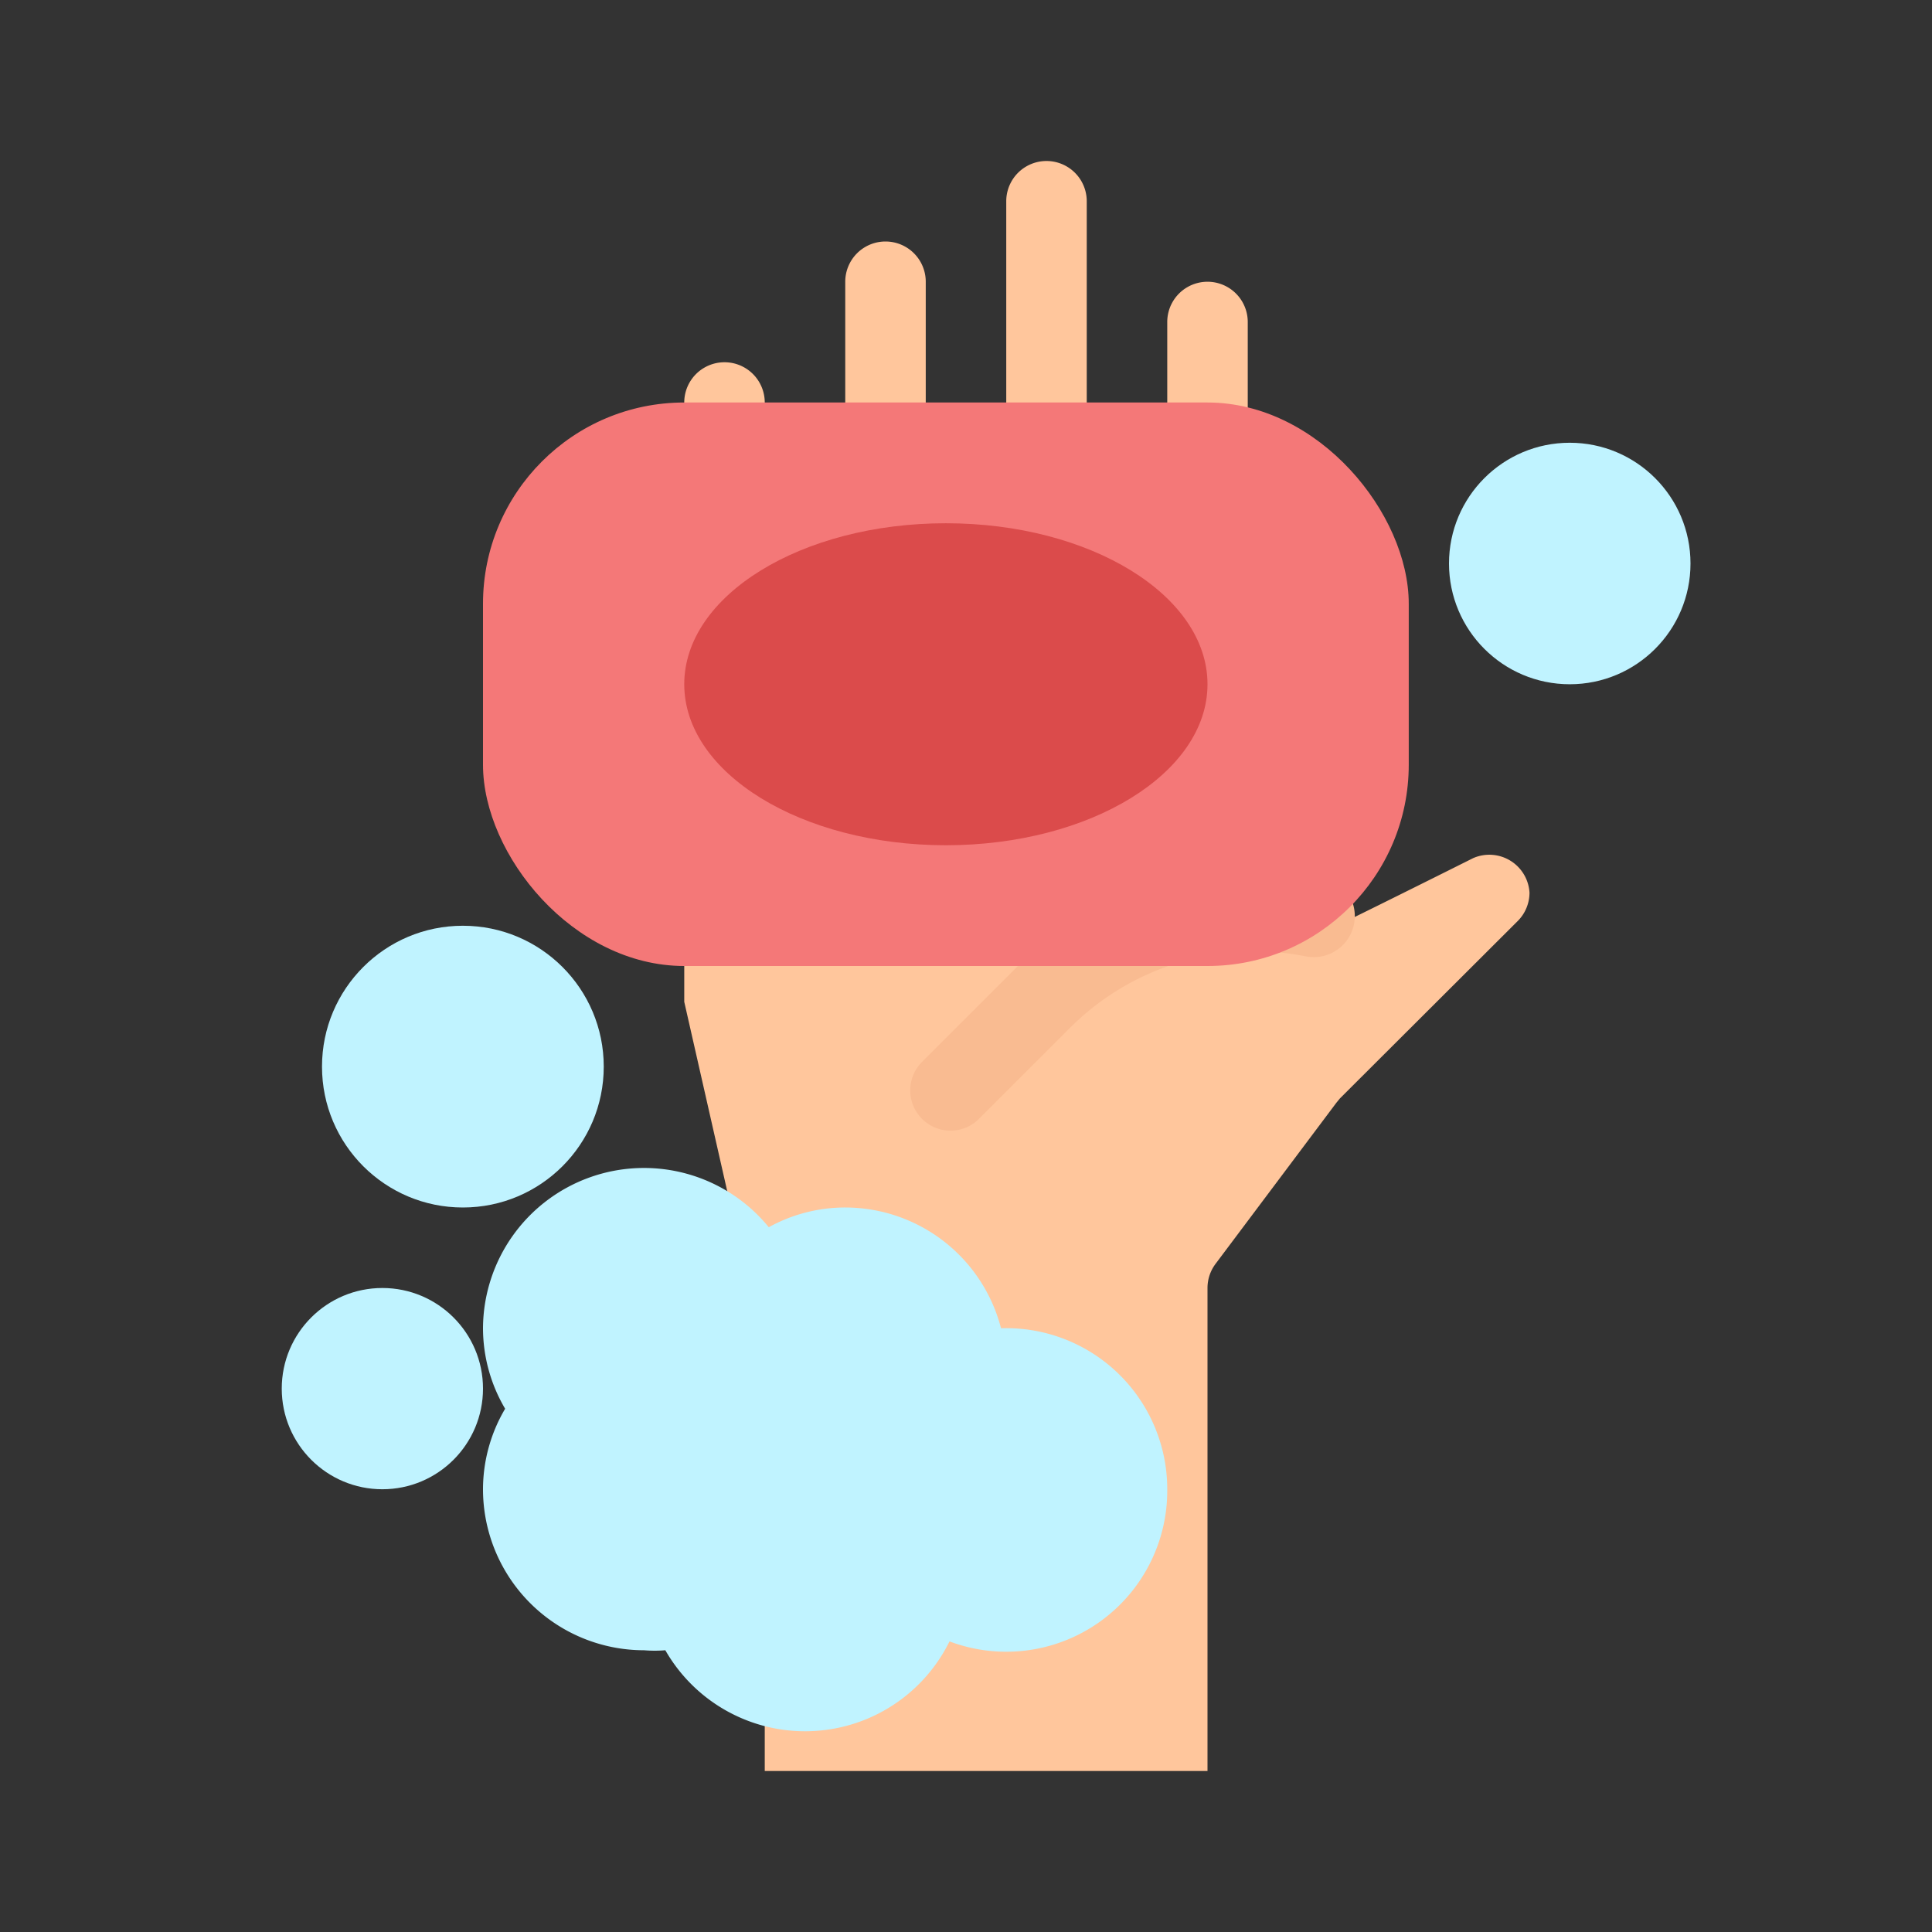 <?xml version="1.0" encoding="UTF-8" standalone="no"?><!-- icon666.com - MILLIONS OF FREE VECTOR ICONS --><svg width="1024" height="1024" id="FLATREVISI" viewBox="0 0 48 48" xmlns="http://www.w3.org/2000/svg"><rect x="0" y="0" width="48" height="48" fill="#333333" stroke="none"/><path d="m37.72 22.87-4.43 4.42-.09.11-3 4a1 1 0 0 0 -.2.6v12h-11v-2.07l-.89-12a.77.77 0 0 0 0-.15l-1.11-4.89v-14.89a1 1 0 0 1 2 0v1a1 1 0 0 0 2 0v-4a1 1 0 0 1 2 0v4a1 1 0 0 0 2 0v-6a1 1 0 0 1 2 0v6a1 1 0 0 0 2 0v-3a1 1 0 0 1 2 0v14l.83 1.65c.12 0 4.77-2.33 4.77-2.33a1 1 0 0 1 1.4.86 1 1 0 0 1 -.28.69z" fill="#ffc69c"/><g fill="#c0f3ff"><path d="m24.87 33a4 4 0 0 0 -3.87-3 3.92 3.92 0 0 0 -1.9.49 4 4 0 0 0 -7.1 2.51 3.94 3.94 0 0 0 .55 2 3.94 3.94 0 0 0 -.55 2 4 4 0 0 0 4 4 3.15 3.15 0 0 0 .53 0 4 4 0 0 0 7.06-.22 4 4 0 0 0 5.41-3.78 4 4 0 0 0 -4.13-4z"/><circle cx="11.5" cy="26.5" r="3.5"/><circle cx="9.5" cy="34.5" r="2.5"/><circle cx="39" cy="14" r="3"/></g><path d="m32.84 21.76a1 1 0 0 1 -.4 2 6.49 6.49 0 0 0 -5.85 1.77l-2.27 2.27a1 1 0 1 1 -1.41-1.42l2.27-2.27a8.47 8.47 0 0 1 7.66-2.35z" fill="#f9bb91"/><rect fill="#f47878" height="14" rx="5" width="23" x="12" y="10"/><ellipse cx="23.5" cy="17" fill="#db4b4b" rx="6.5" ry="4"/></svg>
